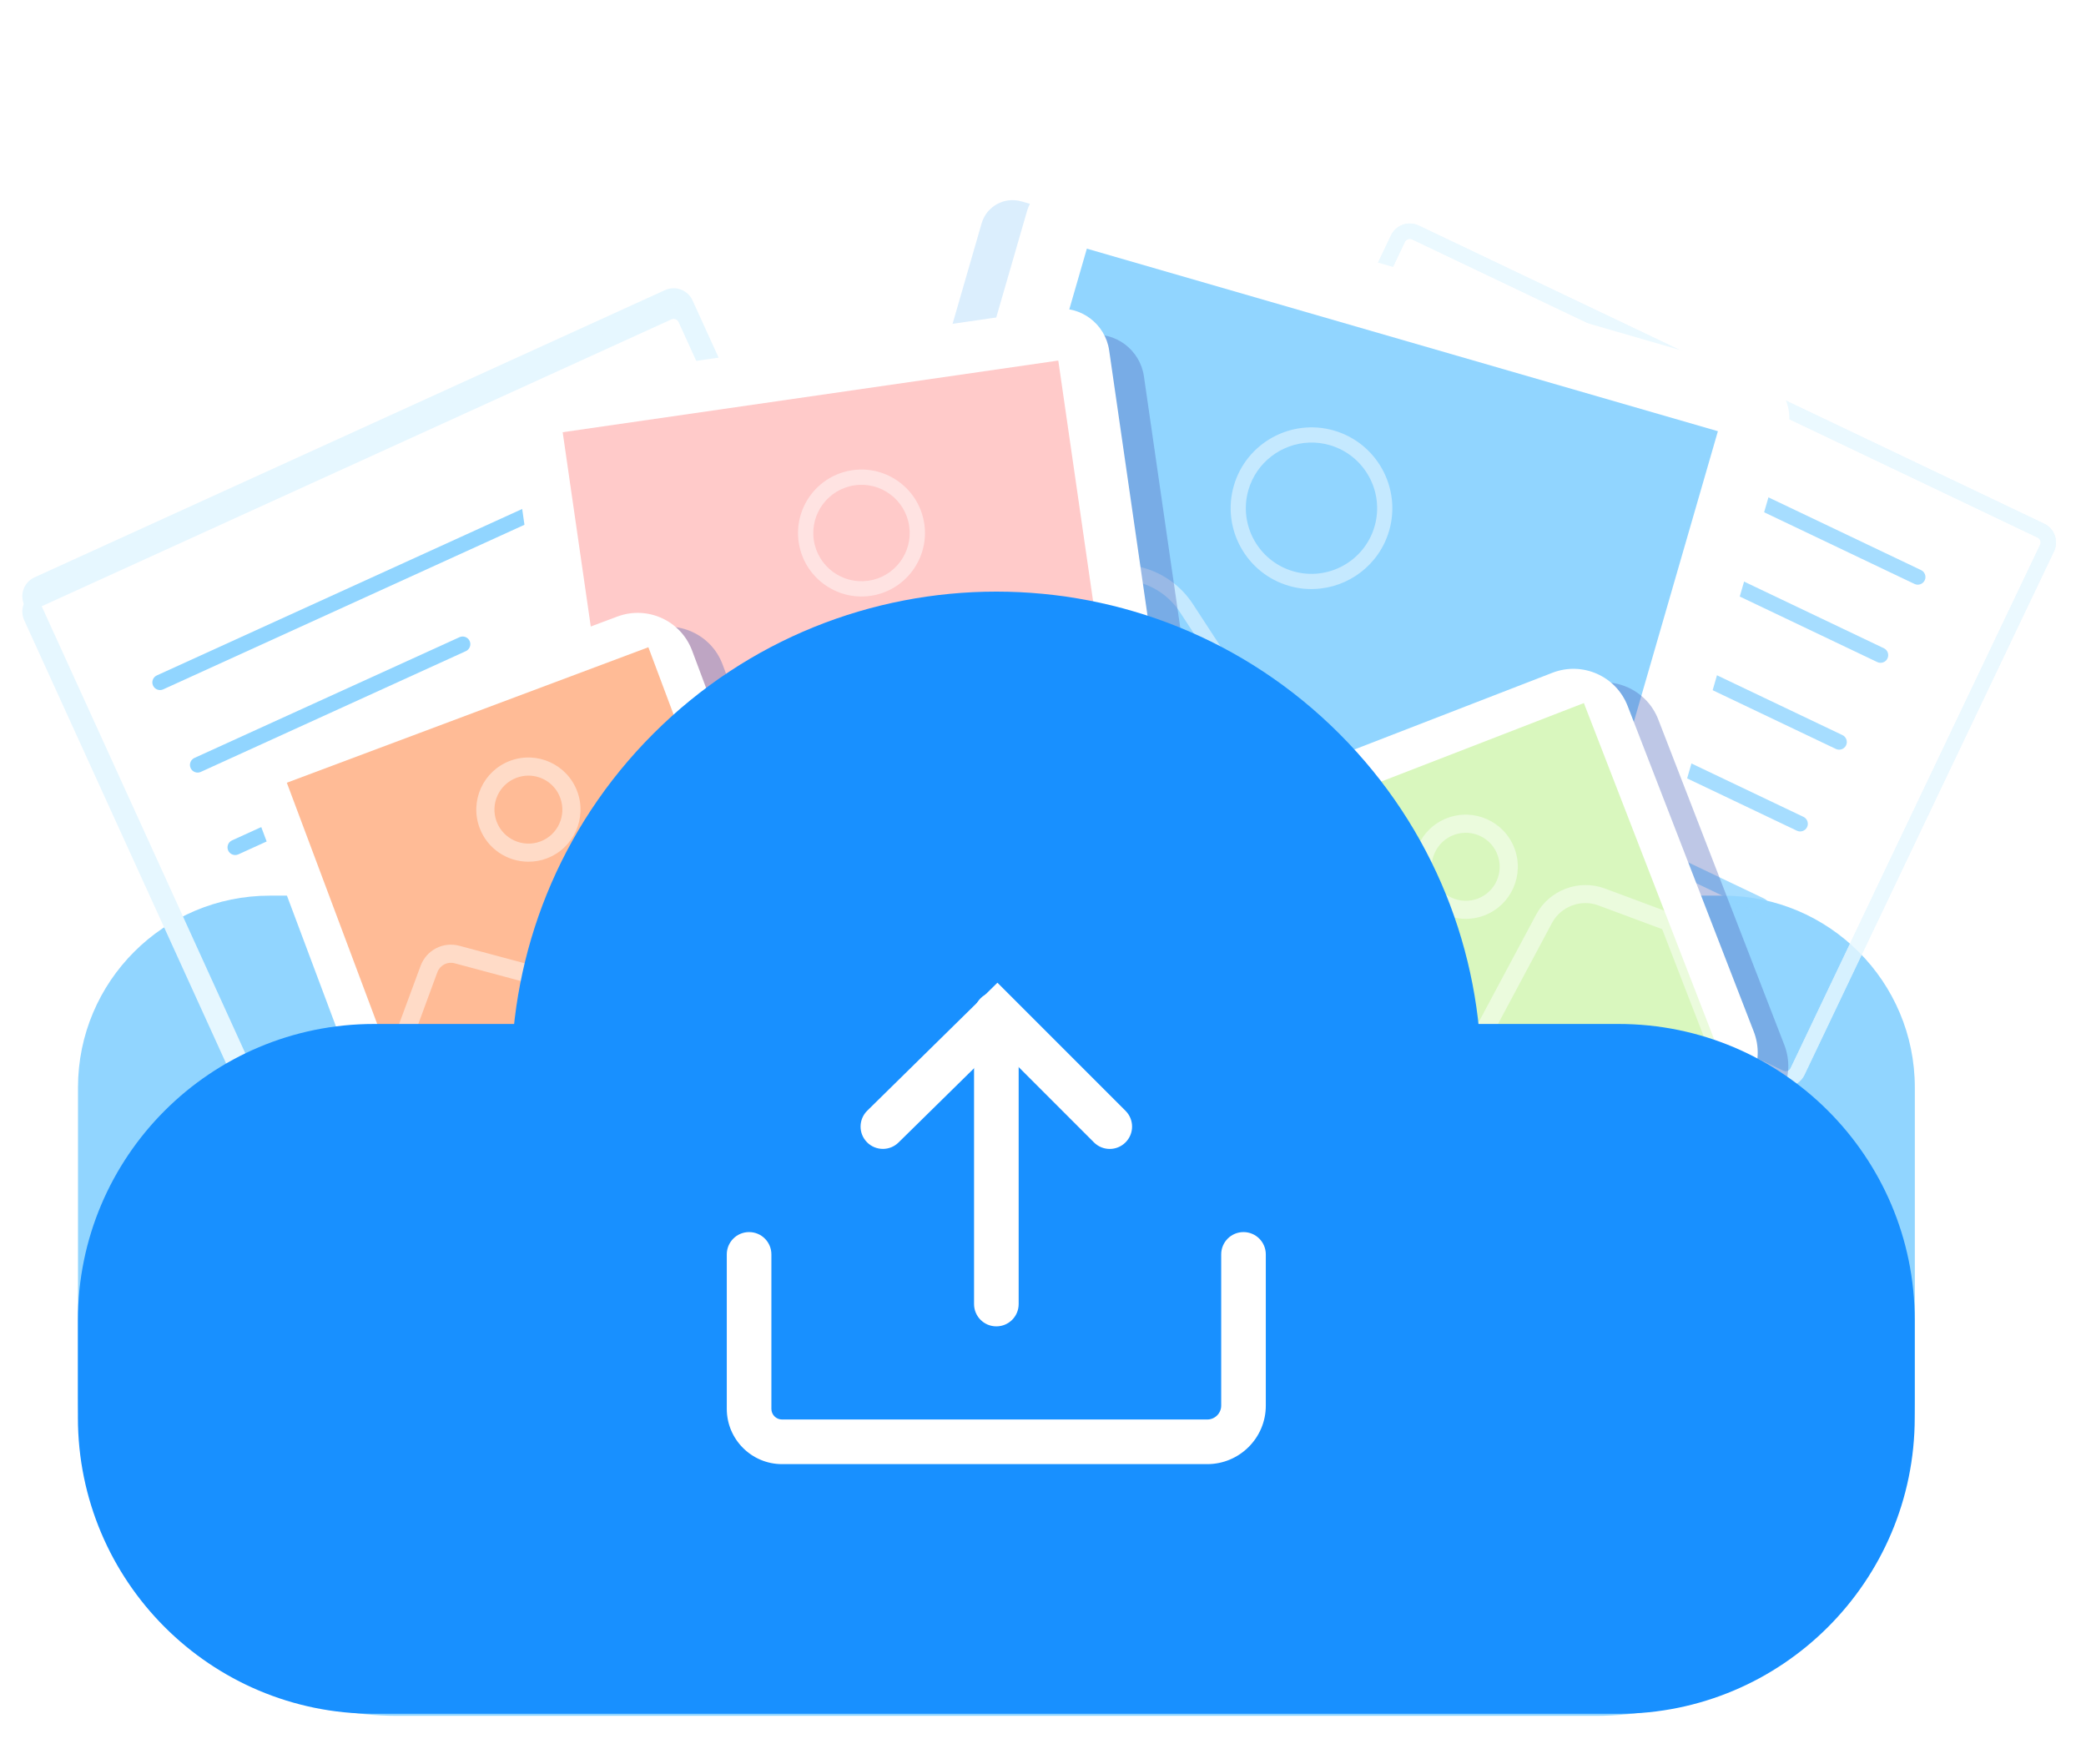 <svg width="136" height="115" viewBox="0 0 136 115" fill="none" xmlns="http://www.w3.org/2000/svg">
<path d="M104.025 111.859H25.895C14.4 111.859 5.085 102.544 5.085 91.049V70.894C5.085 63.988 10.682 58.391 17.589 58.391H112.336C119.243 58.391 124.84 63.988 124.84 70.894V91.049C124.835 102.539 115.52 111.859 104.025 111.859Z" fill="#91D5FF"/>
<path d="M45.143 35.722L38.417 38.786C38.166 38.9 37.869 38.788 37.755 38.538C37.641 38.288 37.752 37.99 38.002 37.876L44.729 34.812C44.979 34.698 45.277 34.81 45.391 35.06C45.505 35.31 45.393 35.608 45.143 35.722Z" fill="white"/>
<path d="M50.192 46.804L43.465 49.868C43.215 49.982 42.917 49.871 42.803 49.62C42.69 49.37 42.801 49.072 43.051 48.959L49.777 45.894C50.028 45.78 50.325 45.892 50.439 46.142C50.553 46.392 50.442 46.69 50.192 46.804Z" fill="white"/>
<path d="M60.153 55.782L19.045 74.509C18.363 74.82 17.56 74.516 17.251 73.838L1.578 39.434C1.267 38.752 1.571 37.948 2.249 37.64L43.357 18.913C44.039 18.602 44.842 18.906 45.151 19.584L60.824 53.988C61.135 54.67 60.83 55.474 60.153 55.782ZM2.663 38.549C2.486 38.63 2.407 38.842 2.488 39.019L18.16 73.424C18.241 73.601 18.453 73.68 18.631 73.599L59.738 54.873C59.916 54.792 59.995 54.58 59.914 54.403L44.241 19.998C44.16 19.821 43.949 19.742 43.771 19.823L2.663 38.549Z" fill="#E6F7FF"/>
<g filter="url(#filter0_i_40_5083)">
<path d="M60.153 55.782L19.045 74.509C18.363 74.82 17.56 74.516 17.251 73.838L1.578 39.434C1.267 38.752 1.571 37.948 2.249 37.64L43.357 18.913C44.039 18.602 44.842 18.906 45.151 19.584L60.824 53.988C61.135 54.67 60.83 55.474 60.153 55.782ZM2.663 38.549C2.486 38.63 2.407 38.842 2.488 39.019L18.16 73.424C18.241 73.601 18.453 73.68 18.631 73.599L59.738 54.873C59.916 54.792 59.995 54.58 59.914 54.403L44.241 19.998C44.16 19.821 43.949 19.742 43.771 19.823L2.663 38.549Z" fill="#E6F7FF"/>
</g>
<path d="M42.693 30.341L10.639 44.943C10.389 45.057 10.091 44.945 9.977 44.695C9.863 44.445 9.975 44.147 10.225 44.033L42.278 29.431C42.528 29.317 42.826 29.429 42.94 29.679C43.054 29.929 42.943 30.227 42.693 30.341Z" fill="#91D5FF"/>
<path d="M47.593 41.097L15.54 55.699C15.29 55.813 14.992 55.701 14.878 55.451C14.764 55.201 14.875 54.903 15.125 54.789L47.178 40.187C47.428 40.073 47.727 40.185 47.84 40.435C47.956 40.69 47.843 40.983 47.593 41.097Z" fill="#91D5FF"/>
<path d="M30.372 42.45L13.091 50.323C12.84 50.437 12.543 50.326 12.428 50.075C12.315 49.825 12.426 49.528 12.676 49.413L29.958 41.541C30.208 41.427 30.506 41.538 30.62 41.788C30.734 42.038 30.622 42.336 30.372 42.45Z" fill="#91D5FF"/>
<path d="M35.421 53.534L18.139 61.407C17.889 61.521 17.591 61.41 17.477 61.16C17.363 60.909 17.475 60.611 17.725 60.498L35.007 52.625C35.257 52.511 35.555 52.622 35.669 52.872C35.783 53.123 35.671 53.42 35.421 53.534Z" fill="#91D5FF"/>
<path d="M32.135 61.23L20.479 66.54C20.229 66.653 19.931 66.542 19.817 66.292C19.703 66.042 19.815 65.744 20.065 65.63L31.721 60.32C31.971 60.206 32.269 60.318 32.383 60.568C32.497 60.818 32.385 61.116 32.135 61.23Z" fill="#91D5FF"/>
<g opacity="0.81">
<path d="M83.541 43.835L90.879 44.719C91.152 44.752 91.349 45.002 91.316 45.275C91.283 45.547 91.033 45.744 90.76 45.711L83.421 44.827C83.148 44.794 82.952 44.544 82.985 44.271C83.018 43.998 83.268 43.802 83.541 43.835Z" fill="white"/>
<path d="M84.998 31.743L92.336 32.627C92.609 32.66 92.805 32.91 92.773 33.183C92.74 33.456 92.49 33.652 92.217 33.619L84.879 32.735C84.606 32.702 84.409 32.452 84.442 32.179C84.475 31.906 84.725 31.71 84.998 31.743Z" fill="white"/>
<g filter="url(#filter1_i_40_5083)">
<path d="M91.495 13.704L132.271 33.141C132.948 33.464 133.231 34.274 132.911 34.947L116.643 69.074C116.321 69.75 115.51 70.034 114.838 69.713L74.062 50.276C73.385 49.954 73.101 49.143 73.422 48.471L89.689 14.344C90.012 13.667 90.823 13.384 91.495 13.704ZM115.268 68.811C115.444 68.895 115.657 68.82 115.741 68.644L132.009 34.516C132.092 34.34 132.017 34.127 131.841 34.044L91.065 14.606C90.889 14.522 90.675 14.598 90.592 14.774L74.324 48.901C74.24 49.077 74.316 49.29 74.492 49.374L115.268 68.811Z" fill="#E6F7FF"/>
<path d="M91.495 13.704L132.271 33.141C132.948 33.464 133.231 34.274 132.911 34.947L116.643 69.074C116.321 69.75 115.51 70.034 114.838 69.713L74.062 50.276C73.385 49.954 73.101 49.143 73.422 48.471L89.689 14.344C90.012 13.667 90.823 13.384 91.495 13.704ZM115.268 68.811C115.444 68.895 115.657 68.82 115.741 68.644L132.009 34.516C132.092 34.34 132.017 34.127 131.841 34.044L91.065 14.606C90.889 14.522 90.675 14.598 90.592 14.774L74.324 48.901C74.24 49.077 74.316 49.29 74.492 49.374L115.268 68.811Z" fill="#E6F7FF"/>
</g>
<path d="M83.241 43.435L115.036 58.591C115.284 58.709 115.39 59.009 115.272 59.257C115.153 59.505 114.854 59.612 114.605 59.493L82.811 44.337C82.563 44.219 82.456 43.919 82.575 43.671C82.693 43.423 82.993 43.317 83.241 43.435Z" fill="#91D5FF"/>
<path d="M88.327 32.768L120.122 47.924C120.37 48.042 120.476 48.342 120.358 48.59C120.239 48.838 119.94 48.944 119.691 48.826L87.897 33.67C87.649 33.552 87.542 33.252 87.661 33.004C87.781 32.751 88.079 32.65 88.327 32.768Z" fill="#91D5FF"/>
<path d="M100.438 45.084L117.581 53.255C117.829 53.373 117.935 53.673 117.817 53.921C117.698 54.169 117.399 54.276 117.15 54.157L100.008 45.986C99.76 45.867 99.654 45.568 99.772 45.32C99.89 45.072 100.19 44.965 100.438 45.084Z" fill="#91D5FF"/>
<path d="M105.678 34.089L122.821 42.261C123.069 42.379 123.175 42.679 123.057 42.927C122.939 43.175 122.639 43.281 122.391 43.163L105.248 34.992C105 34.873 104.894 34.574 105.012 34.325C105.13 34.077 105.43 33.971 105.678 34.089Z" fill="#91D5FF"/>
<path d="M113.686 31.656L125.248 37.167C125.497 37.285 125.603 37.585 125.485 37.833C125.366 38.081 125.067 38.188 124.818 38.069L113.256 32.558C113.008 32.44 112.902 32.14 113.02 31.892C113.138 31.644 113.438 31.538 113.686 31.656Z" fill="#91D5FF"/>
</g>
<path opacity="0.36" d="M52.254 62.714L97.808 75.891C98.922 76.211 100.086 75.572 100.407 74.459L113.583 28.905C113.904 27.791 113.265 26.627 112.151 26.306L66.597 13.13C65.484 12.809 64.319 13.448 63.999 14.561L50.822 60.115C50.496 61.225 51.139 62.389 52.254 62.714Z" fill="#9CD1FA"/>
<path d="M56.534 61.221L100.018 73.802C101.703 74.292 103.467 73.319 103.952 71.634L116.533 28.15C117.023 26.465 116.05 24.701 114.366 24.216L70.882 11.635C69.196 11.145 67.432 12.118 66.947 13.802L54.366 57.286C53.876 58.972 54.849 60.736 56.534 61.221Z" fill="white"/>
<path d="M58.958 57.352L100.099 69.254L112.001 28.112L70.859 16.211L58.958 57.352Z" fill="#91D5FF"/>
<path opacity="0.47" d="M58.838 57.54L58.362 57.403L63.083 41.09L63.146 40.877L70.571 37.347C73.124 36.134 76.217 37.001 77.764 39.368L85.044 50.515C85.323 50.943 85.852 51.123 86.334 50.954L94.468 48.09C95.985 47.554 97.634 48.255 98.305 49.716L103.153 60.266L100.458 69.581L58.838 57.54ZM97.401 50.131C96.948 49.139 95.823 48.661 94.793 49.027L86.66 51.892C85.748 52.216 84.742 51.872 84.212 51.061L76.931 39.913C75.655 37.961 73.102 37.241 70.994 38.243L63.972 41.579L59.59 56.726L99.782 68.354L102.098 60.344L97.401 50.131Z" fill="white"/>
<path opacity="0.47" d="M84.04 38.195C81.247 37.388 79.635 34.459 80.441 31.666C81.248 28.874 84.177 27.262 86.97 28.068C89.763 28.875 91.375 31.804 90.568 34.597C89.92 36.836 87.908 38.319 85.696 38.398C85.154 38.422 84.595 38.358 84.04 38.195ZM81.393 31.942C80.737 34.209 82.048 36.587 84.315 37.243C86.582 37.9 88.96 36.588 89.616 34.321C90.273 32.054 88.961 29.676 86.694 29.02C86.246 28.89 85.792 28.835 85.348 28.854C83.557 28.924 81.921 30.128 81.393 31.942Z" fill="white"/>
<path opacity="0.36" d="M76.612 60.796L43.953 65.518C42.217 65.769 40.603 64.564 40.352 62.828L35.63 30.169C35.379 28.433 36.584 26.819 38.321 26.568L70.979 21.846C72.716 21.595 74.329 22.8 74.58 24.536L79.302 57.195C79.549 58.937 78.348 60.545 76.612 60.796Z" fill="#4C65BA"/>
<path d="M74.346 59.104L41.687 63.827C39.951 64.078 38.338 62.872 38.087 61.136L33.364 28.477C33.113 26.741 34.319 25.128 36.055 24.877L68.714 20.154C70.45 19.903 72.063 21.109 72.314 22.845L77.037 55.504C77.289 57.245 76.082 58.853 74.346 59.104Z" fill="white"/>
<path opacity="0.39" d="M68.997 23.506L36.685 28.178L41.357 60.491L73.67 55.819L68.997 23.506Z" fill="#FF7875"/>
<path opacity="0.47" d="M74.251 56.022L40.959 60.836L39.878 53.363L44.667 45.869C45.358 44.784 46.744 44.412 47.889 45.004L53.729 48.022C54.024 48.176 54.388 48.109 54.604 47.855L61.268 40.201C62.723 38.531 65.214 38.191 67.066 39.408L72.345 42.881L74.246 56.023L74.251 56.022ZM41.791 59.711L73.124 55.18L71.428 43.453L66.518 40.225C65.079 39.281 63.142 39.546 62.012 40.841L55.347 48.495C54.828 49.09 53.973 49.254 53.269 48.892L47.425 45.874C46.737 45.519 45.906 45.745 45.495 46.395L40.904 53.578L41.791 59.711Z" fill="white"/>
<path opacity="0.47" d="M56.759 38.845C54.504 39.171 52.398 37.602 52.071 35.342C51.745 33.081 53.314 30.981 55.575 30.654C57.83 30.328 59.935 31.897 60.262 34.157C60.589 36.418 59.014 38.519 56.759 38.845ZM55.717 31.639C54.001 31.887 52.807 33.483 53.056 35.199C53.304 36.916 54.9 38.109 56.617 37.861C58.333 37.612 59.526 36.016 59.278 34.3C59.03 32.583 57.433 31.39 55.717 31.639Z" fill="white"/>
<path opacity="0.36" d="M52.878 69.509L31.565 77.496C29.602 78.23 27.419 77.24 26.685 75.277L18.698 53.964C17.964 52.002 18.955 49.818 20.917 49.085L42.23 41.097C44.193 40.364 46.376 41.354 47.11 43.316L55.097 64.63C55.831 66.592 54.835 68.775 52.878 69.509Z" fill="#4C65BA"/>
<path d="M50.892 68.609L29.578 76.596C27.616 77.33 25.433 76.34 24.699 74.377L16.712 53.064C15.978 51.101 16.968 48.918 18.931 48.184L40.244 40.197C42.206 39.463 44.39 40.454 45.123 42.416L53.111 63.729C53.85 65.692 52.854 67.875 50.892 68.609Z" fill="white"/>
<path d="M42.272 42.196L18.7 51.029L27.533 74.601L51.105 65.768L42.272 42.196Z" fill="#FFBB96"/>
<path opacity="0.47" d="M27.156 75.2L25.015 69.48L27.419 62.972C27.8 61.94 28.892 61.373 29.954 61.66L34.851 62.972C35.006 63.014 35.167 62.942 35.245 62.805L39.009 55.945C39.88 54.358 41.812 53.649 43.506 54.299L48.141 56.082L51.84 65.96L27.156 75.2ZM26.273 69.474L27.848 73.679L50.312 65.263L47.211 56.989L43.071 55.396C41.932 54.955 40.625 55.438 40.035 56.506L36.271 63.366C35.931 63.986 35.215 64.29 34.535 64.111L29.637 62.799C29.166 62.674 28.689 62.924 28.516 63.378L26.273 69.474Z" fill="white"/>
<path opacity="0.47" d="M34.453 56.178C33.075 56.178 31.775 55.337 31.268 53.971C30.612 52.217 31.5 50.255 33.26 49.599C35.014 48.943 36.976 49.831 37.633 51.591C38.289 53.345 37.4 55.307 35.64 55.964C35.252 56.113 34.853 56.178 34.453 56.178ZM34.447 50.565C34.191 50.565 33.928 50.613 33.672 50.708C32.526 51.138 31.948 52.414 32.377 53.56C32.807 54.705 34.083 55.283 35.228 54.86C36.374 54.431 36.952 53.154 36.523 52.009C36.195 51.114 35.348 50.565 34.447 50.565Z" fill="white"/>
<path opacity="0.36" d="M114.169 73.032L92.946 81.254C90.991 82.009 88.797 81.043 88.042 79.088L79.82 57.865C79.065 55.91 80.031 53.716 81.986 52.961L103.209 44.739C105.163 43.984 107.357 44.95 108.113 46.904L116.334 68.128C117.09 70.083 116.118 72.277 114.169 73.032Z" fill="#4C65BA"/>
<path d="M112.173 72.153L90.95 80.375C88.995 81.13 86.801 80.164 86.046 78.21L77.824 56.986C77.069 55.031 78.035 52.837 79.989 52.082L101.213 43.86C103.167 43.105 105.361 44.071 106.117 46.026L114.338 67.249C115.099 69.204 114.127 71.398 112.173 72.153Z" fill="white"/>
<path d="M103.263 45.835L79.79 54.927L88.882 78.4L112.355 69.308L103.263 45.835Z" fill="#D9F7BE"/>
<path opacity="0.47" d="M88.514 79.006L86.31 73.309L88.642 66.775C89.012 65.739 90.097 65.161 91.162 65.435L96.074 66.693C96.229 66.734 96.389 66.66 96.466 66.522L100.154 59.621C101.007 58.025 102.932 57.294 104.633 57.925L109.287 59.658L113.094 69.495L88.514 79.006ZM87.568 73.29L89.189 77.477L111.56 68.814L108.367 60.575L104.21 59.028C103.065 58.599 101.765 59.096 101.186 60.17L97.498 67.071C97.165 67.695 96.452 68.008 95.77 67.836L90.859 66.578C90.386 66.458 89.912 66.714 89.744 67.169L87.568 73.29Z" fill="white"/>
<path opacity="0.47" d="M95.6 59.904C94.222 59.92 92.912 59.093 92.39 57.733C91.715 55.986 92.582 54.014 94.335 53.339C96.081 52.663 98.053 53.53 98.729 55.283C99.404 57.029 98.537 59.001 96.784 59.677C96.398 59.83 96 59.9 95.6 59.904ZM95.532 54.292C95.276 54.295 95.014 54.345 94.758 54.444C93.618 54.886 93.053 56.168 93.495 57.309C93.937 58.449 95.22 59.014 96.361 58.578C97.501 58.136 98.066 56.853 97.624 55.712C97.286 54.821 96.433 54.282 95.532 54.292Z" fill="white"/>
<path d="M64.959 108.446C82.425 108.446 96.583 94.287 96.583 76.822C96.583 59.356 82.425 45.197 64.959 45.197C47.494 45.197 33.335 59.356 33.335 76.822C33.335 94.287 47.494 108.446 64.959 108.446Z" fill="#1890FF"/>
<path d="M105.524 111.728H24.39C13.725 111.728 5.079 103.083 5.079 92.418V86.066C5.079 75.401 13.725 66.756 24.39 66.756H105.524C116.189 66.756 124.834 75.401 124.834 86.066V92.418C124.834 103.083 116.189 111.728 105.524 111.728Z" fill="#1890FF"/>
<path d="M87.318 92.555C99.668 80.205 99.668 60.182 87.318 47.832C74.968 35.482 54.945 35.482 42.595 47.832C30.245 60.182 30.245 80.205 42.595 92.555C54.945 104.905 74.968 104.905 87.318 92.555Z" fill="#1890FF"/>
<path d="M57.563 74.901C57.188 74.901 56.809 74.756 56.524 74.466C55.959 73.891 55.969 72.972 56.544 72.407L65.029 64.066L73.38 72.417C73.95 72.987 73.95 73.906 73.38 74.476C72.811 75.046 71.891 75.046 71.321 74.476L65.01 68.164L58.578 74.486C58.298 74.761 57.933 74.901 57.563 74.901Z" fill="white"/>
<path d="M64.959 86.47C64.154 86.47 63.505 85.821 63.505 85.016V66.111C63.505 65.306 64.154 64.656 64.959 64.656C65.764 64.656 66.413 65.306 66.413 66.111V85.016C66.413 85.821 65.764 86.47 64.959 86.47Z" fill="white"/>
<path d="M78.708 95.452H50.987C48.998 95.452 47.384 93.832 47.384 91.849V81.778C47.384 80.974 48.033 80.324 48.838 80.324C49.643 80.324 50.292 80.974 50.292 81.778V91.849C50.292 92.233 50.602 92.543 50.987 92.543H78.708C79.213 92.543 79.618 92.133 79.618 91.634V81.778C79.618 80.974 80.267 80.324 81.072 80.324C81.876 80.324 82.526 80.974 82.526 81.778V91.634C82.531 93.737 80.817 95.452 78.708 95.452Z" fill="white"/>
<defs>
<filter id="filter0_i_40_5083" x="1.456" y="18.791" width="59.49" height="56.84" filterUnits="userSpaceOnUse" color-interpolation-filters="sRGB">
<feFlood flood-opacity="0" result="BackgroundImageFix"/>
<feBlend mode="normal" in="SourceGraphic" in2="BackgroundImageFix" result="shape"/>
<feColorMatrix in="SourceAlpha" type="matrix" values="0 0 0 0 0 0 0 0 0 0 0 0 0 0 0 0 0 0 127 0" result="hardAlpha"/>
<feOffset dy="1"/>
<feGaussianBlur stdDeviation="2"/>
<feComposite in2="hardAlpha" operator="arithmetic" k2="-1" k3="1"/>
<feColorMatrix type="matrix" values="0 0 0 0 0.094 0 0 0 0 0.565 0 0 0 0 1 0 0 0 0.2 0"/>
<feBlend mode="normal" in2="shape" result="effect1_innerShadow_40_5083"/>
</filter>
<filter id="filter1_i_40_5083" x="73.29" y="13.572" width="60.753" height="57.273" filterUnits="userSpaceOnUse" color-interpolation-filters="sRGB">
<feFlood flood-opacity="0" result="BackgroundImageFix"/>
<feBlend mode="normal" in="SourceGraphic" in2="BackgroundImageFix" result="shape"/>
<feColorMatrix in="SourceAlpha" type="matrix" values="0 0 0 0 0 0 0 0 0 0 0 0 0 0 0 0 0 0 127 0" result="hardAlpha"/>
<feOffset dx="1" dy="1"/>
<feGaussianBlur stdDeviation="2"/>
<feComposite in2="hardAlpha" operator="arithmetic" k2="-1" k3="1"/>
<feColorMatrix type="matrix" values="0 0 0 0 0.094 0 0 0 0 0.565 0 0 0 0 1 0 0 0 0.2 0"/>
<feBlend mode="normal" in2="shape" result="effect1_innerShadow_40_5083"/>
</filter>
</defs>
</svg>
